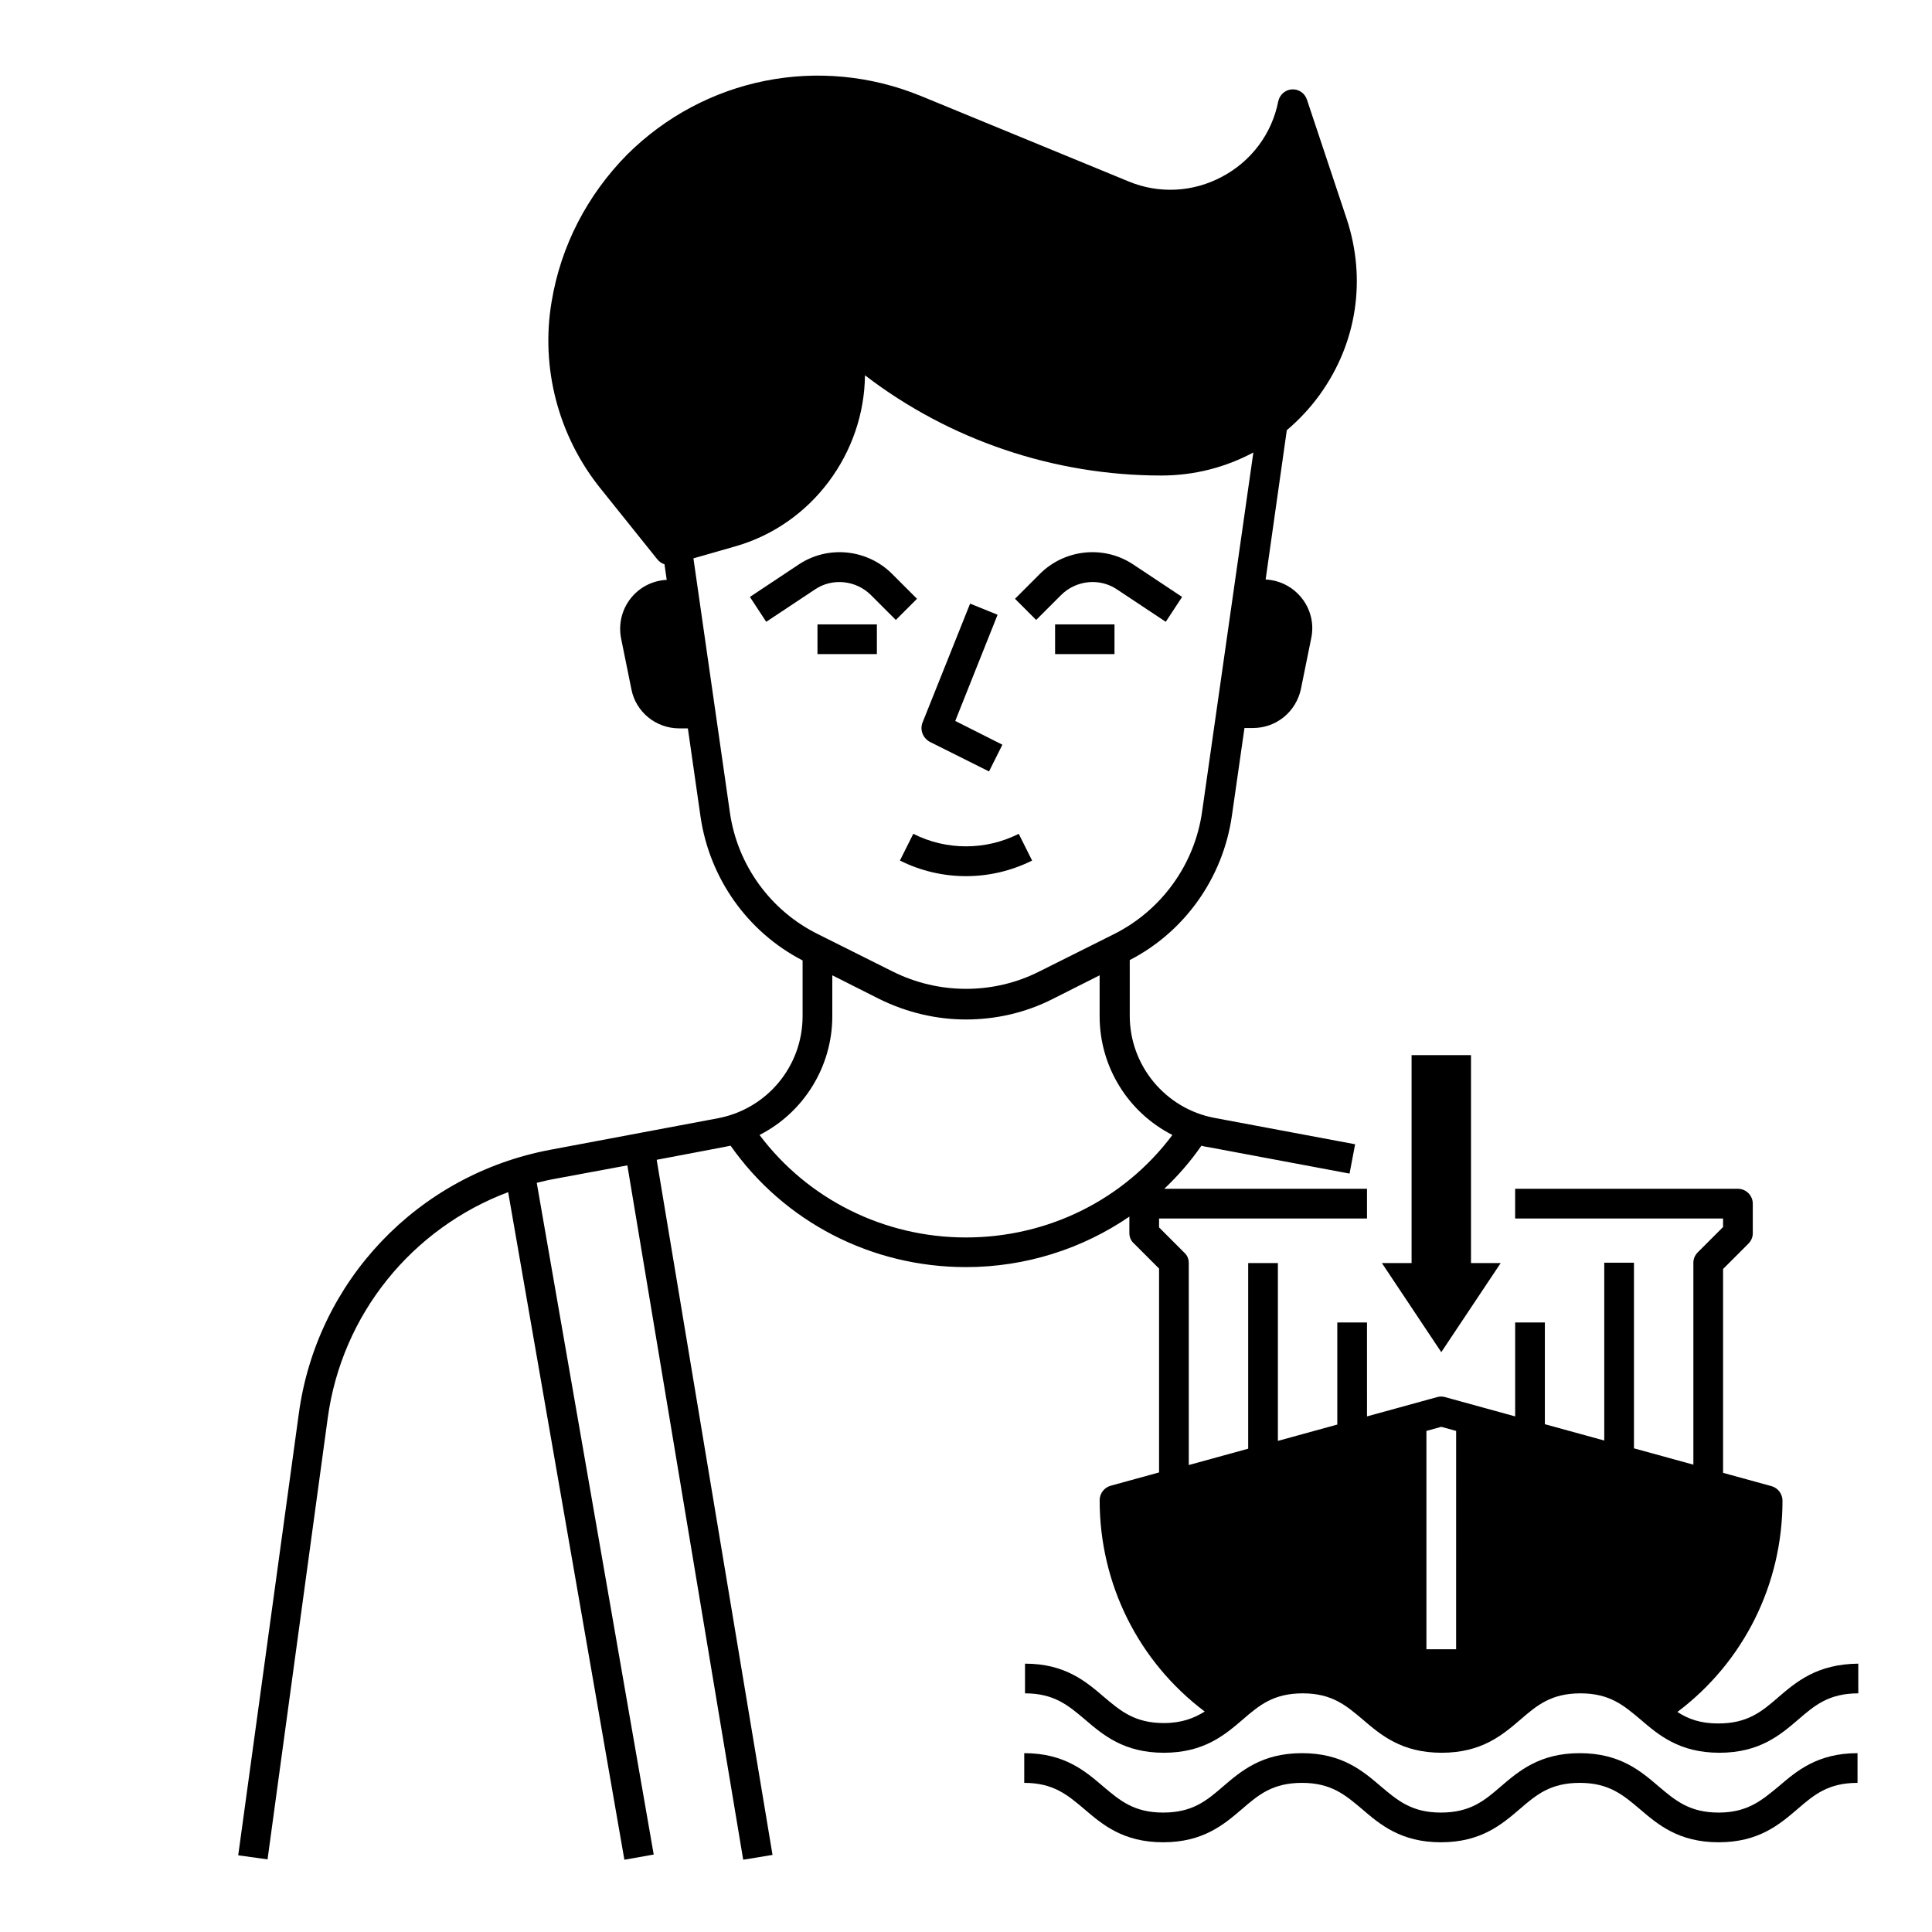 <?xml version="1.0" encoding="UTF-8"?>
<!-- Uploaded to: ICON Repo, www.iconrepo.com, Generator: ICON Repo Mixer Tools -->
<svg fill="#000000" width="800px" height="800px" version="1.1" viewBox="144 144 512 512" xmlns="http://www.w3.org/2000/svg">
 <g>
  <path d="m541.7 478.72h-7.871v-55.105h-15.746v55.105h-7.871l15.742 23.617z"/>
  <path d="m390.36 340.57 15.742 7.871 3.543-7.086-12.496-6.297 11.219-28.141-7.281-2.953-12.594 31.488c-0.789 1.965 0.098 4.133 1.867 5.117z"/>
  <path d="m386.03 364.97-3.543 7.086c5.512 2.754 11.512 4.133 17.516 4.133s12.004-1.379 17.516-4.133l-3.543-7.086c-8.758 4.426-19.188 4.426-27.945 0z"/>
  <path d="m360.64 309.47h15.742v7.871h-15.742z"/>
  <path d="m423.61 309.47h15.742v7.871h-15.742z"/>
  <path d="m599.46 624.35c-7.773 0-11.512-3.246-15.844-6.887-4.82-4.133-10.332-8.855-20.961-8.855s-16.137 4.723-20.961 8.855c-4.328 3.738-8.07 6.887-15.844 6.887-7.773 0-11.512-3.246-15.844-6.887-4.82-4.133-10.332-8.855-20.961-8.855-10.629 0-16.137 4.723-20.961 8.855-4.328 3.738-8.07 6.887-15.844 6.887-7.773 0-11.512-3.246-15.844-6.887-4.82-4.133-10.332-8.855-20.961-8.855v7.871c7.773 0 11.512 3.246 15.844 6.887 4.82 4.133 10.332 8.855 20.961 8.855 10.629 0 16.137-4.723 20.961-8.855 4.328-3.738 8.07-6.887 15.844-6.887 7.773 0 11.512 3.246 15.844 6.887 4.82 4.133 10.332 8.855 20.961 8.855s16.137-4.723 20.961-8.855c4.328-3.738 8.07-6.887 15.844-6.887 7.773 0 11.512 3.246 15.844 6.887 4.82 4.133 10.332 8.855 20.961 8.855 10.629 0 16.137-4.723 20.961-8.855 4.328-3.738 8.07-6.887 15.844-6.887v-7.871c-10.629 0-16.137 4.723-20.961 8.855-4.43 3.641-8.168 6.887-15.844 6.887z"/>
  <path d="m615.2 593.85c-4.328 3.738-8.07 6.887-15.844 6.887-4.723 0-7.969-1.18-10.824-3.051 17.516-13.188 27.848-33.75 27.848-55.988 0-1.77-1.18-3.344-2.856-3.836l-12.891-3.543v-54.023l6.691-6.691c0.789-0.789 1.18-1.77 1.18-2.754v-7.871c0-2.164-1.77-3.938-3.938-3.938h-59.039v7.871h55.105v2.262l-6.691 6.691c-0.789 0.789-1.18 1.77-1.18 2.754v53.531l-15.742-4.328v-49.199h-7.871v47.133l-15.742-4.328v-26.965h-7.871v24.895l-18.598-5.117c-0.688-0.195-1.379-0.195-2.066 0l-18.598 5.117-0.004-24.895h-7.871v27.059l-15.742 4.328v-47.129h-7.871v49.199l-15.742 4.328-0.004-53.527c0-1.082-0.395-2.066-1.18-2.754l-6.691-6.691v-2.363h55.105v-7.871h-53.727c3.641-3.445 6.988-7.281 9.84-11.414 0.688 0.195 1.277 0.297 1.969 0.395l37.293 6.988 1.477-7.773-37.293-6.988c-12.988-2.461-22.434-13.875-22.434-27.059v-14.762c14.66-7.578 24.699-21.844 27.059-38.18l3.344-23.32h2.262c6.199 0 11.414-4.328 12.695-10.332l2.754-13.578c1.574-7.773-4.231-15.055-12.102-15.449l5.609-39.559c3.246-2.754 6.199-5.902 8.758-9.445 9.84-13.676 12.398-30.602 7.086-46.641l-10.527-31.586c-0.59-1.672-2.164-2.754-3.938-2.656-1.77 0.098-3.246 1.379-3.641 3.148-1.672 8.562-7.086 15.844-14.859 19.977-7.676 4.133-16.727 4.625-24.797 1.277l-55.004-22.633c-26.863-11.02-57.367-4.922-77.934 15.547-10.535 10.723-17.52 24.105-19.98 38.965-2.953 17.516 1.77 35.523 12.891 49.398l15.152 18.895c0.492 0.59 1.18 1.082 1.871 1.277l0.59 4.133c-7.871 0.395-13.578 7.578-12.102 15.449l2.754 13.578c1.18 6.004 6.496 10.332 12.695 10.332h2.262l3.344 23.32c2.363 16.336 12.398 30.602 27.059 38.18v14.762c0 13.285-9.445 24.602-22.434 27.059l-44.477 8.363c-35.031 6.594-61.895 34.734-66.617 70.062l-16.039 116.9 7.773 1.082 15.941-116.9c3.738-27.652 22.434-50.383 47.824-59.926l30.801 176.92 7.773-1.379-30.996-178.01c1.574-0.395 3.246-0.789 4.922-1.082l19.09-3.543 30.699 184.01 7.773-1.277-30.699-184.21 17.613-3.344c0.688-0.098 1.277-0.297 1.969-0.395 14.27 20.27 37.391 32.176 62.387 32.176 15.742 0 30.801-4.82 43.297-13.383v4.328c0 1.082 0.395 2.066 1.18 2.754l6.691 6.691v54.023l-12.891 3.543c-1.672 0.492-2.856 2.066-2.856 3.836 0 22.238 10.332 42.805 27.848 55.988-2.856 1.77-6.102 3.051-10.824 3.051-7.773 0-11.512-3.246-15.844-6.887-4.82-4.133-10.332-8.855-20.961-8.855v7.871c7.773 0 11.512 3.246 15.844 6.887 4.82 4.133 10.332 8.855 20.961 8.855 10.629 0 16.137-4.723 20.961-8.855 4.328-3.738 8.07-6.887 15.844-6.887 7.773 0 11.512 3.246 15.844 6.887 4.82 4.133 10.332 8.855 20.961 8.855s16.137-4.723 20.961-8.855c4.328-3.738 8.07-6.887 15.844-6.887 7.773 0 11.512 3.246 15.844 6.887 4.82 4.133 10.332 8.855 20.961 8.855 10.629 0 16.137-4.723 20.961-8.855 4.328-3.738 8.07-6.887 15.844-6.887v-7.871c-10.941 0.105-16.449 4.828-21.273 8.961zm-277.79-234.68-9.645-67.207 11.02-3.148c20.469-5.805 34.242-24.797 34.441-45.363 22.434 17.219 50.184 26.566 78.523 26.566 8.758 0 17.023-2.164 24.402-6.102l-13.578 95.152c-1.969 14.07-10.824 26.273-23.52 32.57l-19.68 9.84c-12.102 6.102-26.566 6.102-38.77 0l-19.68-9.84c-12.691-6.199-21.547-18.398-23.516-32.469zm62.586 112.77c-21.746 0-41.918-10.137-54.711-27.16 11.609-5.902 19.285-18.008 19.285-31.488v-10.824l12.496 6.297c7.184 3.543 15.055 5.41 22.926 5.41s15.742-1.77 22.926-5.41l12.496-6.297v10.824c0 13.578 7.676 25.586 19.285 31.488-12.785 17.121-32.957 27.16-54.703 27.16zm122.02 51.266 3.938-1.082 3.938 1.082-0.004 57.859h-7.871z"/>
  <path d="m374.81 301.7 6.594 6.594 5.609-5.609-6.594-6.594c-6.594-6.594-17.023-7.676-24.797-2.461l-12.891 8.562 4.328 6.594 12.891-8.562c4.625-3.148 10.922-2.457 14.859 1.477z"/>
  <path d="m425.19 301.7c3.938-3.938 10.234-4.625 14.859-1.477l12.891 8.562 4.328-6.594-12.891-8.562c-7.773-5.215-18.203-4.133-24.797 2.461l-6.594 6.594 5.609 5.609z"/>
 </g>
</svg>